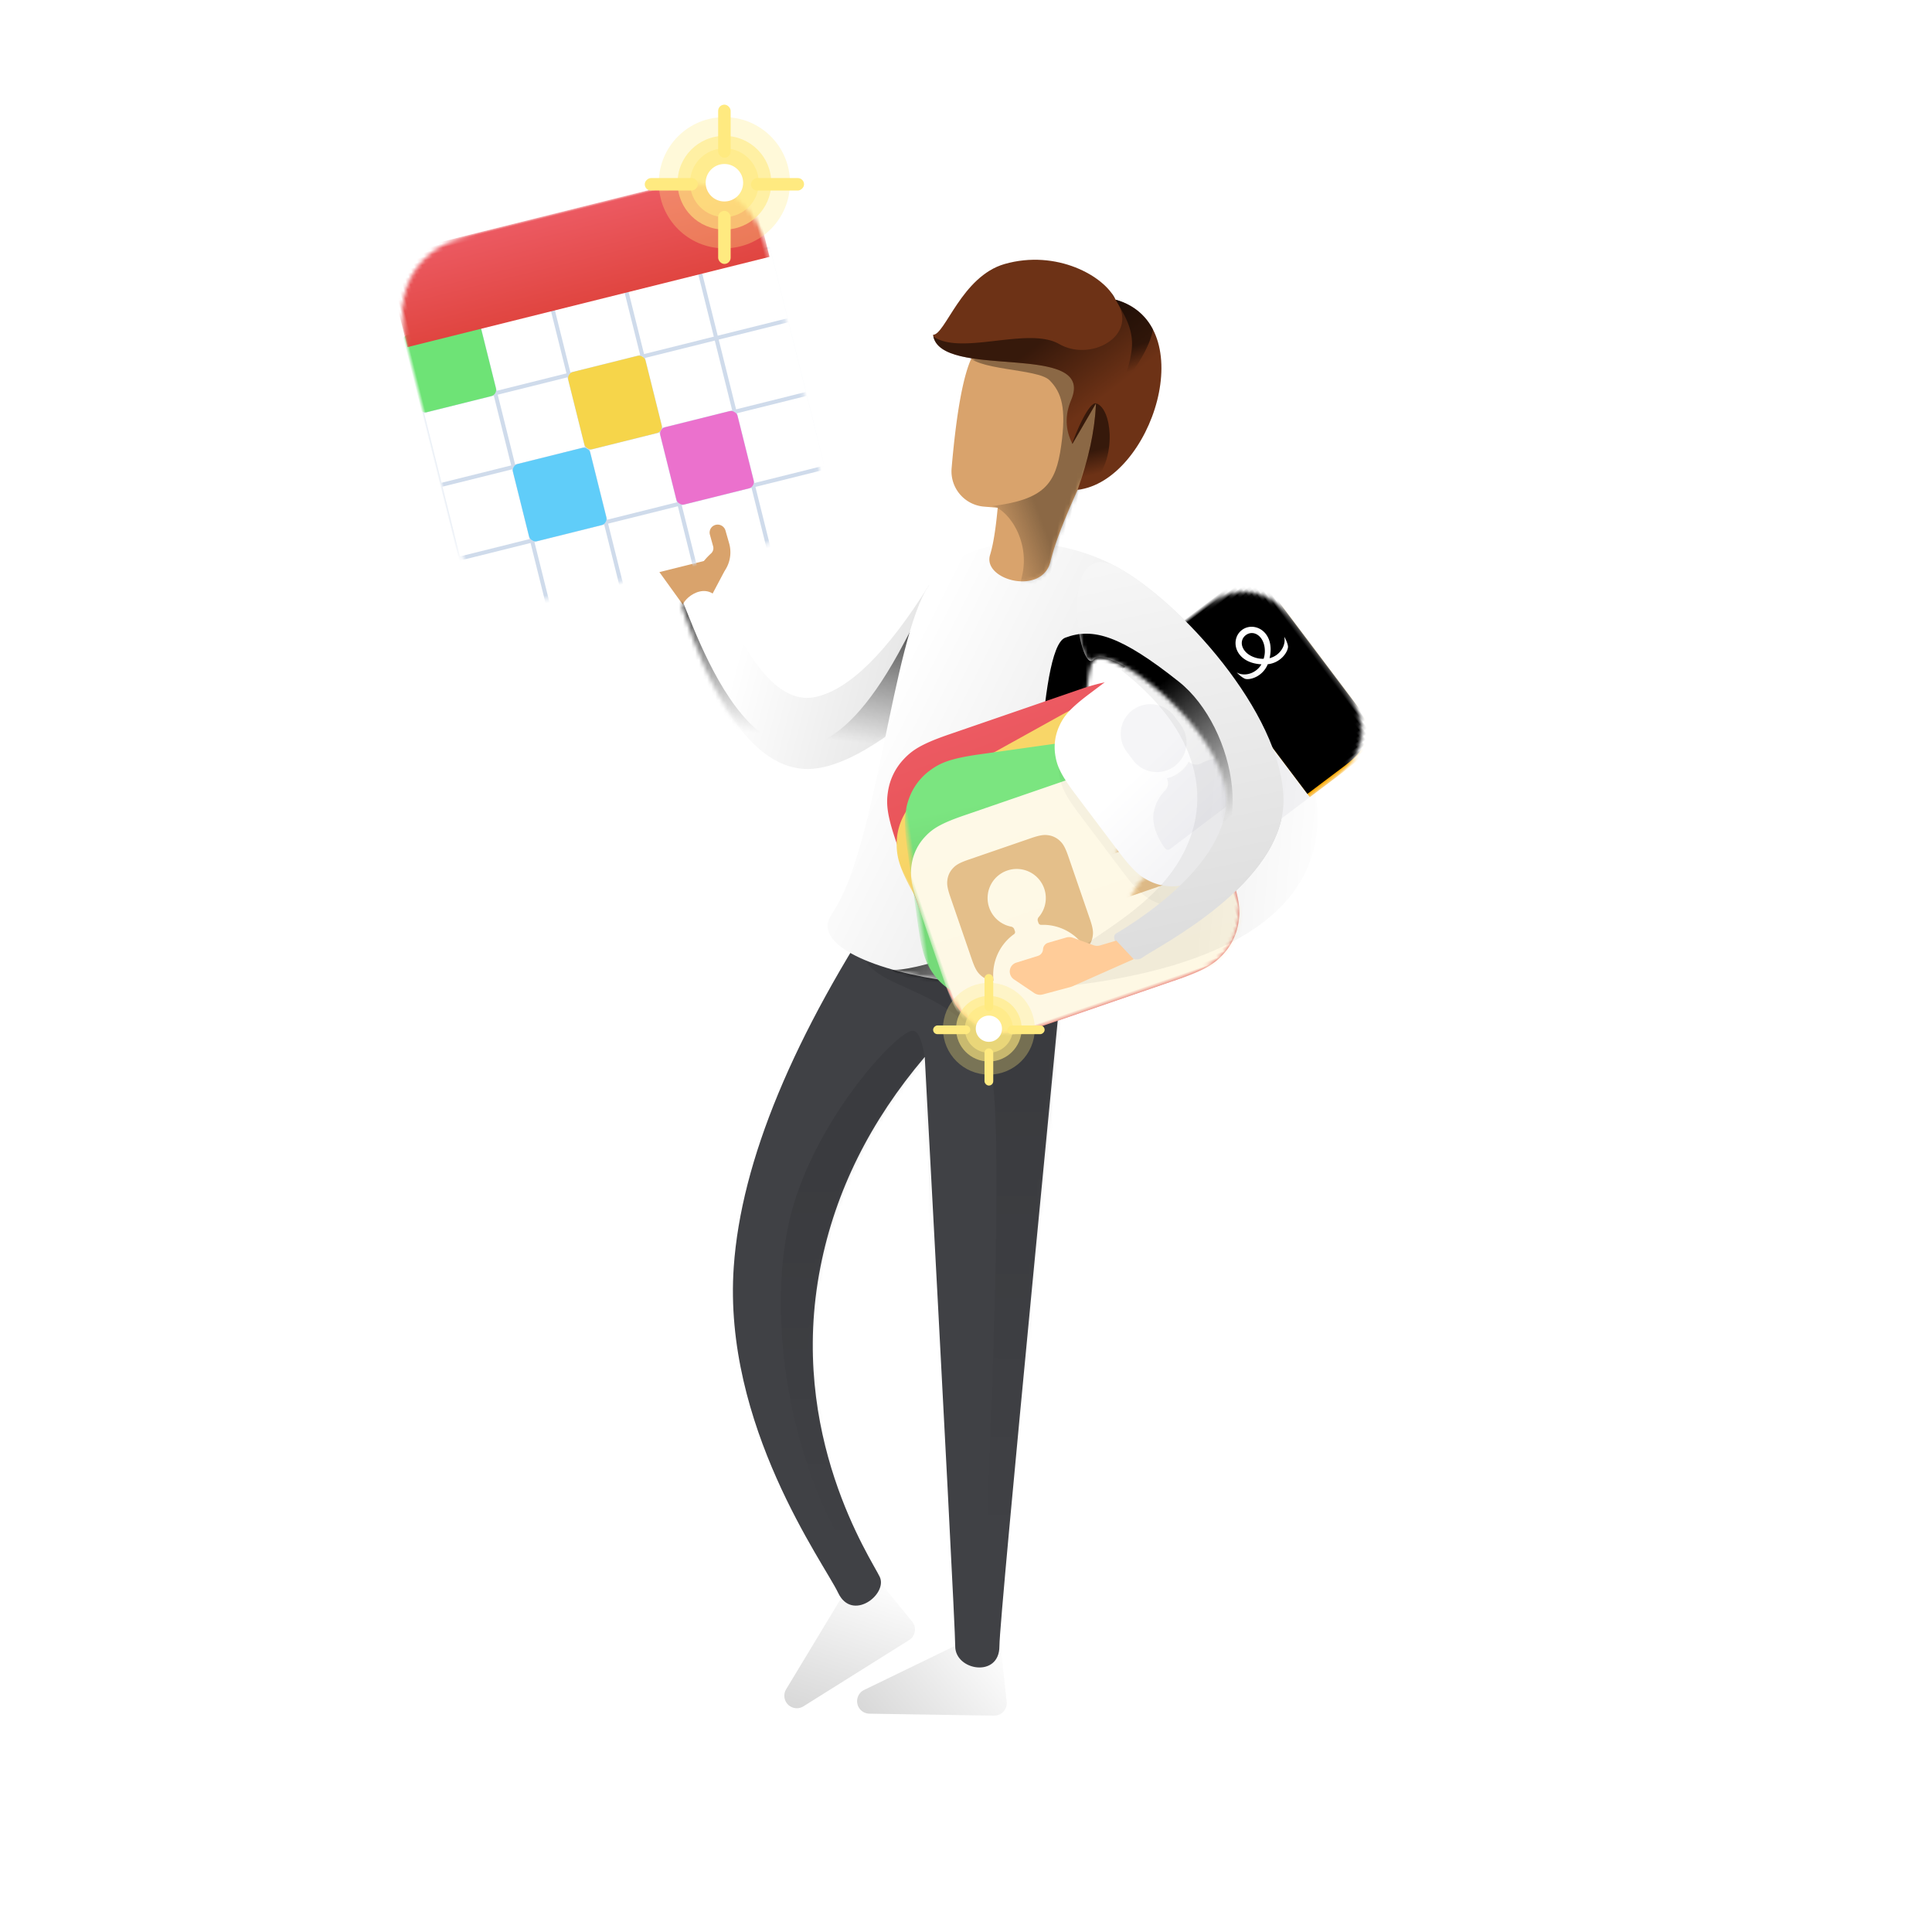 <svg width="480" height="480" xmlns="http://www.w3.org/2000/svg" xmlns:xlink="http://www.w3.org/1999/xlink"><defs><linearGradient x1="50%" y1="0%" x2="50%" y2="100%" id="a"><stop stop-color="#FFF" offset="0%"/><stop stop-color="#D8D8D8" offset="100%"/></linearGradient><path d="M38.932 0l6.734 4.063-.134-2.511c24.973 0 37.584.722 37.834 2.167l.004.044c0 1.106-4.29 45.105-8.58 89.817l-.515 5.366c-4.111 42.914-8.065 84.929-8.065 88.726 0 7.91-10.977 6.052-10.977 0 0-3.564-2.522-52.372-7.567-146.426C34.1 57.21 25.462 74.593 21.754 93.389c-8.243 41.77 12.673 72.675 14.724 77.023 2.051 4.348-6.877 11.265-10.34 3.966C22.677 167.08-2.544 132.766.21 93.388 2.047 67.139 14.954 36.009 38.932 0z" id="b"/><linearGradient x1="50.203%" y1="22.546%" x2="50%" y2="83.391%" id="c"><stop offset="0%"/><stop stop-opacity="0" offset="100%"/></linearGradient><linearGradient x1="50.278%" y1="22.546%" x2="50%" y2="83.391%" id="e"><stop offset="0%"/><stop stop-opacity="0" offset="100%"/></linearGradient><path d="M25.639 0h41.454C76.008 0 79.24.928 82.5 2.671a18.173 18.173 0 0 1 7.56 7.56c1.743 3.26 2.672 6.493 2.672 15.408v41.454c0 8.915-.929 12.148-2.672 15.407a18.173 18.173 0 0 1-7.56 7.56c-3.26 1.743-6.492 2.672-15.407 2.672H25.639c-8.915 0-12.148-.929-15.407-2.672a18.173 18.173 0 0 1-7.56-7.56C.927 79.24 0 76.008 0 67.093V25.639c0-8.915.928-12.148 2.671-15.407a18.173 18.173 0 0 1 7.56-7.56C13.492.927 16.725 0 25.64 0z" id="f"/><linearGradient x1="50%" y1="0%" x2="50%" y2="100%" id="h"><stop stop-color="#EC5A62" offset="0%"/><stop stop-color="#E04540" offset="100%"/></linearGradient><linearGradient x1="15.208%" y1="47.978%" x2="91.527%" y2="59.223%" id="j"><stop stop-color="#FFF" offset="0%"/><stop stop-color="#D8D8D8" offset="100%"/></linearGradient><path d="M61.602.862C51.157 17.569 41.762 26.825 33.417 28.63 20.9 31.338 12.82 9.25 9.257 4.299c-3.561-4.952-9.871.7-8.841 2.47.889 2.389 11.976 42.225 33.001 39.642C54.443 43.83 86.656 3.731 86.656 1.953c0-1.186-8.352-1.55-25.054-1.091z" id="i"/><linearGradient x1="52.842%" y1="32.571%" x2="50%" y2="71.198%" id="k"><stop offset="0%"/><stop stop-opacity="0" offset="100%"/></linearGradient><linearGradient x1="15.208%" y1="43.264%" x2="91.527%" y2="80.733%" id="n"><stop stop-color="#FFF" offset="0%"/><stop stop-color="#D8D8D8" offset="100%"/></linearGradient><path d="M25.595 10.858C34.73-2.622 57.152-2.062 72.57 6.48c15.42 8.543 40.518 35.975 41.091 57.252.574 21.277-31.906 37.227-34.997 39.612-3.092 2.384-8.712-4.664-6.599-5.943 2.114-1.278 27.88-16.164 27.345-33.67-.535-17.504-29.209-38.705-32.913-34.393-3.705 4.312-2.513 52.797.1 71.14 2.612 18.343-76.225 7.7-65.111-8.023C12.6 76.733 16.461 24.34 25.596 10.858z" id="m"/><linearGradient x1="26.214%" y1="55.714%" x2="50%" y2="83.391%" id="o"><stop offset="0%"/><stop stop-opacity="0" offset="100%"/></linearGradient><path d="M21.659 0c11.655 0 21.103 9.448 21.103 21.103 0 7.152-3.558 13.473-9 17.29-3.404 10.779-5.35 18.732-5.836 23.86-.838 8.816-16.148 6.959-15.097.511.346-2.12.426-5.015.378-7.945l-.014-.703a128.33 128.33 0 0 0-.118-3.23l-3.424.192a8.8 8.8 0 0 1-9.28-8.311c-.644-11.921-.45-20.507.582-25.758C2.859 7.314 11.405 0 21.659 0z" id="q"/><linearGradient x1="65.209%" y1="63.821%" x2="42.967%" y2="84.564%" id="r"><stop offset="0%"/><stop stop-opacity="0" offset="100%"/></linearGradient><linearGradient x1="45.055%" y1="55.714%" x2="50%" y2="83.391%" id="t"><stop offset="0%"/><stop stop-opacity="0" offset="100%"/></linearGradient><linearGradient x1="43.425%" y1="55.714%" x2="50%" y2="83.391%" id="u"><stop offset="0%"/><stop stop-opacity="0" offset="100%"/></linearGradient><linearGradient x1="21.946%" y1="54.264%" x2="50%" y2="74.918%" id="v"><stop offset="0%"/><stop stop-opacity="0" offset="100%"/></linearGradient><linearGradient x1="50%" y1="0%" x2="50%" y2="100%" id="x"><stop stop-color="#EC5A62" offset="0%"/><stop stop-color="#E04540" offset="100%"/></linearGradient><path d="M21.598.41H55.59c7.31 0 9.962.761 12.634 2.19a14.902 14.902 0 0 1 6.2 6.2c1.429 2.672 2.19 5.323 2.19 12.634v33.992c0 7.31-.761 9.962-2.19 12.634a14.902 14.902 0 0 1-6.2 6.2c-2.672 1.429-5.323 2.19-12.634 2.19H21.598c-7.31 0-9.962-.761-12.634-2.19a14.902 14.902 0 0 1-6.2-6.2C1.335 65.388.574 62.737.574 55.426V21.434c0-7.31.761-9.962 2.19-12.634a14.902 14.902 0 0 1 6.2-6.2C11.636 1.171 14.287.41 21.598.41z" id="w"/><linearGradient x1="50%" y1="23.082%" x2="47.218%" y2="50%" id="y"><stop stop-color="#F8D668" offset="0%"/><stop stop-color="#F5D064" offset="100%"/></linearGradient><linearGradient x1="50%" y1="17.425%" x2="51.715%" y2="36.695%" id="A"><stop stop-color="#7BE580" offset="0%"/><stop stop-color="#75DA79" offset="100%"/></linearGradient><linearGradient x1="50%" y1="0%" x2="50%" y2="100%" id="B"><stop stop-color="#FEF9E7" offset="0%"/><stop stop-color="#FEF8E4" offset="100%"/></linearGradient><linearGradient x1="13.119%" y1="54.844%" x2="60.305%" y2="68.185%" id="C"><stop offset="0%"/><stop stop-opacity="0" offset="100%"/></linearGradient><linearGradient x1="43.379%" y1="38.88%" x2="50%" y2="79.902%" id="E"><stop stop-color="#FFF" offset="0%"/><stop stop-color="#F5F5F7" offset="100%"/></linearGradient><path d="M20.362 0h33.676c6.163 0 8.397.642 10.65 1.846a12.561 12.561 0 0 1 5.226 5.226c1.204 2.253 1.846 4.487 1.846 10.65v18.01c0 6.161-.642 8.396-1.846 10.649a12.561 12.561 0 0 1-5.226 5.225c-2.253 1.205-4.487 1.847-10.65 1.847H20.362c-6.163 0-8.397-.642-10.65-1.847a12.561 12.561 0 0 1-5.226-5.225C3.282 44.128 2.64 41.893 2.64 35.73v-18.01c0-6.162.642-8.396 1.846-10.649a12.561 12.561 0 0 1 5.226-5.226C11.965.642 14.199 0 20.362 0z" id="D"/><linearGradient x1="50%" y1="0%" x2="50%" y2="100%" id="G"><stop stop-color="#FFB700" offset="0%"/><stop stop-color="#FA0" offset="100%"/></linearGradient><path d="M48.72 0h11.226c4.108 0 5.597.428 7.1 1.23a8.374 8.374 0 0 1 3.483 3.485c.803 1.502 1.231 2.991 1.231 7.1v29.823c0 4.109-.428 5.598-1.23 7.1a8.374 8.374 0 0 1-3.485 3.484c-1.502.803-2.991 1.23-7.1 1.23H48.72V0z" id="H"/><filter x="-4.3%" y="-1.9%" width="108.7%" height="103.7%" filterUnits="objectBoundingBox" id="I"><feGaussianBlur stdDeviation=".5" in="SourceAlpha" result="shadowBlurInner1"/><feOffset dy="-1" in="shadowBlurInner1" result="shadowOffsetInner1"/><feComposite in="shadowOffsetInner1" in2="SourceAlpha" operator="arithmetic" k2="-1" k3="1" result="shadowInnerInner1"/><feColorMatrix values="0 0 0 0 0 0 0 0 0 0 0 0 0 0 0 0 0 0 0.04 0" in="shadowInnerInner1"/></filter><linearGradient x1="45.17%" y1="67.161%" x2="74.931%" y2="80.711%" id="J"><stop offset="0%"/><stop stop-opacity="0" offset="100%"/></linearGradient><linearGradient x1="43.55%" y1="5.351%" x2="55.446%" y2="113.171%" id="L"><stop stop-color="#F6F6F6" offset="0%"/><stop stop-color="#D8D8D8" offset="100%"/></linearGradient><path d="M11.054 1.326C26.473 9.869 51.572 37.3 52.145 58.577c.573 21.277-31.906 37.227-34.998 39.612-3.091 2.384-8.712-4.664-6.598-5.942 2.114-1.279 27.88-16.165 27.345-33.67C37.36 41.072 8.684 19.872 4.98 24.183c-3.704 4.312-9.345-31.4 6.074-22.857z" id="K"/></defs><g fill="none" fill-rule="evenodd"><circle stroke="#FFF" stroke-width="40" opacity=".4" stroke-linejoin="round" cx="240.5" cy="232.5" r="153.5"/><path d="M132.606 365.995l-19.87 23.762a3.105 3.105 0 0 1-5.407-2.697l7.41-31.794a3.105 3.105 0 0 1 4.706-1.905l12.462 8.032a3.105 3.105 0 0 1 .7 4.602z" fill="url(#a)" transform="rotate(18 48.311 681.142)"/><path d="M153.506 375.675l-19.87 23.762a3.105 3.105 0 0 1-5.407-2.697l7.41-31.794a3.105 3.105 0 0 1 4.706-1.905l12.462 8.032a3.105 3.105 0 0 1 .7 4.602z" fill="url(#a)" transform="rotate(51 147.23 498.94)"/><g transform="translate(182.09 221.348)"><mask id="d" fill="#fff"><use xlink:href="#b"/></mask><use fill="#404145" xlink:href="#b"/><path d="M34.465 173.498c-20.613-27.21-25.98-66.148-20.613-90.812 5.366-24.665 26.868-47.958 30.8-47.958 2.62 0 3.931 8.447 3.931 25.342 4.33 93.76-.376 131.569-14.118 113.428z" fill="url(#c)" opacity=".3" style="mix-blend-mode:soft-light" mask="url(#d)"/><path d="M32.552 16.246c2.793 9.419 29.091 7.928 32.002 31.045 1.94 15.411.88 64.181-3.183 146.309H83.37L90.63 7.711c-40.58-.59-59.94 2.255-58.078 8.535z" fill="url(#e)" opacity=".3" style="mix-blend-mode:soft-light" mask="url(#d)"/></g><path d="M160.385 126.436l2.018-1.345a6.16 6.16 0 0 1 8.073 1.094l9.454 10.918.173.522a6.16 6.16 0 0 1-.4 4.828l-2.752 5.2-5.777 4.682-12.371-17.173a6.16 6.16 0 0 1 1.582-8.726z" fill="#D9A36C"/><g transform="rotate(-14 306.726 -357.388)"><mask id="g" fill="#fff"><use xlink:href="#f"/></mask><use fill="#FFF" xlink:href="#f"/><g mask="url(#g)"><g transform="translate(-.898 20.432)"><path stroke="#CFDBEB" stroke-width=".5" d="M19.56.699h18.361V19.06H19.56zM38.42.699h18.361V19.06H38.42zM57.281.699h18.361V19.06H57.281zM76.142.699h18.361V19.06H76.142zM.699 19.56H19.06v18.361H.699zM19.56 19.56h18.361v18.361H19.56zM57.281 19.56h18.361v18.361H57.281zM76.142 19.56h18.361v18.361H76.142zM.699 38.42H19.06v18.361H.699zM38.42 38.42h18.361v18.361H38.42zM76.142 38.42h18.361v18.361H76.142zM.699 57.281H19.06v18.361H.699zM19.56 57.281h18.361v18.361H19.56zM38.42 57.281h18.361v18.361H38.42zM57.281 57.281h18.361v18.361H57.281zM76.142 57.281h18.361v18.361H76.142z"/><rect fill="#F6D54A" x="37.721" y="18.861" width="19.759" height="19.759" rx="1.572"/><rect fill="#60CDF9" x="18.861" y="37.721" width="19.759" height="19.759" rx="1.572"/><rect fill="#EB71CD" x="56.582" y="37.721" width="19.759" height="19.759" rx="1.572"/><rect fill="#6EE376" width="19.759" height="19.759" rx="1.572"/></g></g><path fill="url(#h)" mask="url(#g)" d="M0 0h92.732v23.351H0z"/></g><path d="M177.768 130.407a2.029 2.029 0 0 1 2.474 1.4l.906 3.16a8.158 8.158 0 0 1-2.579 8.482l-.863.73c-2.988 1.727-4.498 1.536-4.53-.573-.03-1.906 1.135-3.945 3.494-6.117a1.76 1.76 0 0 0 .504-1.765l-.799-2.882a1.975 1.975 0 0 1 1.393-2.435z" fill="#D9A36C"/><g transform="translate(169.204 144.525)"><mask id="l" fill="#fff"><use xlink:href="#i"/></mask><use fill="url(#j)" xlink:href="#i"/><path d="M.416 4.871c5.224 12.91 24.7 67.953 55.001 10.29C85.72-42.5 70.736 57.227 70.736 57.227s-58.262-3.479-60.859-7.073C7.281 46.56-4.808-8.037.416 4.871z" fill="url(#k)" style="mix-blend-mode:soft-light" mask="url(#l)"/></g><g transform="translate(205.211 134.528)"><mask id="p" fill="#fff"><use xlink:href="#m"/></mask><use fill="url(#n)" xlink:href="#m"/><path d="M17.13 106.411c6.848 0 32.273-8.06 33.879-18.04 1.605-9.977 1.484-61.838 8.426-64.46 6.941-2.62 13.869-.48 28.238 10.923 14.37 11.403 19.986 42.055 2.404 47.838-17.582 5.783-27.025 15.819-27.025 27.633 0 11.813-52.77-3.894-45.922-3.894z" fill="url(#o)" style="mix-blend-mode:soft-light" mask="url(#p)"/></g><g transform="rotate(8 -407.717 1767.412)"><mask id="s" fill="#fff"><use xlink:href="#q"/></mask><use fill="#D9A36C" xlink:href="#q"/><path d="M11.278 50.76c3.531-.619 11.27 6.684 10.103 16.527-1.166 9.844 7.962 3.399 7.962.388 0-3.01 8.972-38.433 8.972-47.603 0-9.17-16.674-12.429-24.374-9.953C6.241 12.595-2.334 9.867 0 13.973c2.334 4.106 18.067 1.167 21.45 3.767 3.383 2.599 5.098 6.23 5.098 15.747s-2.202 13.81-15.27 17.274z" fill="url(#r)" opacity=".6" style="mix-blend-mode:soft-light" mask="url(#s)"/></g><g><path d="M266.139 99.345c-1.602 3.783-1.501 7.426.3 10.93l5.858-10.065c-.278 6.648-1.807 13.812-4.586 21.492 18.44-2.15 31.117-41.107 9.44-47.253-2.753-5.917-14.71-12.53-27.562-8.855-10.682 3.055-14.79 17.656-17.784 17.58 1.507 11.557 40.602 1.36 34.334 16.17z" fill="#6D3216"/><path d="M48.568 42.541c1.426.175 2.71 1.757 3.579 4.024l.163.448c.263.759.48 1.584.644 2.452l.092.526.078.534c.62 4.669-.324 10.22-4.115 13.254-.648.276-1.312.505-1.992.683 1.624-7.707 2.162-14.777 1.616-21.209l-.065-.712-4.4 10.782-.073-.105.151-.683.155-.67.16-.657.245-.956.252-.92.258-.878.262-.834.177-.528.177-.506.179-.481.179-.457.179-.43.178-.402c.06-.13.12-.254.178-.374l.177-.344.089-.16.174-.297c.464-.749.909-1.148 1.303-1.1z" fill="url(#t)" opacity=".5" style="mix-blend-mode:soft-light" transform="rotate(8 -251.922 1671.114)"/><path d="M49.522 15.967c.094.129.184.258.268.388 4.625.636 7.985 2.872 10.247 6.06-.1 2.147-.722 4.42-1.535 6.536l-.25.63-.128.311-.263.613-.269.6-.274.584-.138.286-.277.559-.277.538-.274.518-.27.496-.263.47-.379.657-.464.774-.309.497-.549.849-.242.354.095-.244.206-.586.133-.412.095-.317.15-.535.104-.394.103-.425.102-.452.1-.48.048-.25.093-.518.044-.269.083-.554.074-.578.064-.6.053-.62.021-.317.032-.65c.013-.329.02-.665.02-1.007 0-3.62-1.397-6.333-3.119-8.76l-.419-.577-.428-.568-.435-.56-1.305-1.659a4.168 4.168 0 0 1-.237-.335l-.031-.053z" fill="url(#u)" opacity=".5" style="mix-blend-mode:soft-light" transform="rotate(8 -251.922 1671.114)"/><path d="M48.508 14.79c.508.51.938 1.035 1.282 1.565 22.32 3.07 15.189 43.41-2.773 48.107 1.624-7.707 2.162-14.777 1.616-21.209l-.065-.712-4.4 10.782c-2.199-3.115-2.837-6.581-1.916-10.399l.097-.383c1.142-4.28-.86-6.202-4.424-6.975l-.426-.086a16.005 16.005 0 0 0-.219-.04l-.447-.07-.46-.061-.472-.052-.485-.044a27.442 27.442 0 0 0-.246-.018l-.501-.032-.512-.024-.52-.016-.8-.013h-.818l-.835.014-.85.023-1.446.058-1.176.06-5.233.316-1.497.078-.742.033-1.101.04-.724.017-1.07.013-.7-.002-.688-.013a41.314 41.314 0 0 1-.34-.01l-.667-.028-.654-.04c-3.984-.286-7.07-1.297-8.063-3.949 2.515 1.281 5.92 1.052 9.649.306l.803-.168.812-.18.82-.194.826-.202 1.247-.316 3.04-.787 1.377-.345.912-.22.907-.208.9-.193c3.728-.77 7.22-1.079 9.94.008 8.544 3.413 19.393-4.964 12.537-12.634l-.213-.232a13.817 13.817 0 0 1-1.13-1.353l-.152-.212z" fill="url(#v)" opacity=".5" style="mix-blend-mode:soft-light" transform="rotate(8 -251.922 1671.114)"/></g><g><g transform="rotate(-19 672.697 -548.288)"><mask id="z" fill="#fff"><use xlink:href="#w"/></mask><use fill="url(#x)" xlink:href="#w"/><path d="M22.03 7.365h32.488c7.31 0 9.962.76 12.634 2.19a14.902 14.902 0 0 1 6.2 6.2c1.43 2.672 2.19 5.323 2.19 12.633V41.03c0 7.31-.76 9.961-2.19 12.634a14.902 14.902 0 0 1-6.2 6.2c-2.672 1.429-5.323 2.19-12.634 2.19H22.03c-7.31 0-9.961-.761-12.634-2.19a14.902 14.902 0 0 1-6.2-6.2c-1.429-2.673-2.19-5.324-2.19-12.634V28.388c0-7.31.761-9.961 2.19-12.634a14.902 14.902 0 0 1 6.2-6.199c2.673-1.43 5.324-2.19 12.634-2.19z" fill="url(#y)" mask="url(#z)" transform="rotate(-10 38.274 34.71)"/><path d="M21.083 10.185h33.475c7.31 0 9.962.761 12.634 2.19a14.902 14.902 0 0 1 6.2 6.2c1.43 2.673 2.19 5.324 2.19 12.634V50.12c0 7.31-.76 9.962-2.19 12.634a14.902 14.902 0 0 1-6.2 6.2c-2.672 1.429-5.323 2.19-12.634 2.19H21.083c-7.31 0-9.962-.761-12.634-2.19a14.902 14.902 0 0 1-6.2-6.2C.82 60.082.06 57.431.06 50.12V31.21c0-7.311.761-9.962 2.19-12.635a14.902 14.902 0 0 1 6.2-6.2c2.672-1.429 5.323-2.19 12.634-2.19z" fill="url(#A)" mask="url(#z)" transform="rotate(11 37.82 40.665)"/><path d="M18.497 20.657H58.69c6.232 0 8.492.65 10.77 1.868a12.704 12.704 0 0 1 5.286 5.285c1.218 2.278 1.867 4.538 1.867 10.77v19.947c0 6.232-.649 8.492-1.867 10.77a12.704 12.704 0 0 1-5.285 5.286c-2.279 1.218-4.539 1.867-10.77 1.867H18.496c-6.232 0-8.492-.649-10.77-1.867a12.704 12.704 0 0 1-5.286-5.285C1.223 67.019.574 64.759.574 58.528V38.58c0-6.232.649-8.492 1.867-10.77a12.704 12.704 0 0 1 5.285-5.285c2.279-1.219 4.539-1.868 10.77-1.868z" fill="url(#B)" mask="url(#z)"/><path d="M32.55 31.406c2.534 0 3.452.264 4.379.759a5.163 5.163 0 0 1 2.148 2.148c.495.926.759 1.845.759 4.378v16.426c0 2.533-.264 3.452-.76 4.378a5.163 5.163 0 0 1-2.147 2.148 6.156 6.156 0 0 1-.467.227 12.414 12.414 0 0 0-8.537-9.273l-.093-.036a.685.685 0 0 1-.394-.62v-.46a1.033 1.033 0 0 1 .525-.9 7.232 7.232 0 1 0-7.268-.01l.024.013c.321.185.52.526.52.897v.518a.608.608 0 0 1-.436.582l-.283.088a12.42 12.42 0 0 0-8.308 9.201 6.63 6.63 0 0 1-.465-.227 5.163 5.163 0 0 1-2.148-2.148c-.496-.926-.76-1.845-.76-4.378V38.691c0-2.533.264-3.452.76-4.378a5.163 5.163 0 0 1 2.148-2.148c.926-.495 1.844-.759 4.377-.759h16.427z" fill="#E4BF8A" mask="url(#z)"/><rect fill="#E4BF8A" mask="url(#z)" x="46.551" y="36.055" width="22.214" height="5.683" rx="2.841"/><rect fill="#E4BF8A" mask="url(#z)" x="46.551" y="47.421" width="20.664" height="5.683" rx="2.841"/></g><g transform="rotate(-37 403.14 -287.742)"><path d="M18.151 4.595h33.677c6.162 0 8.397.642 10.65 1.846a12.561 12.561 0 0 1 5.225 5.226c1.205 2.253 1.847 4.487 1.847 10.65v18.01c0 6.161-.642 8.396-1.847 10.649a12.561 12.561 0 0 1-5.225 5.225c-2.253 1.205-4.488 1.847-10.65 1.847H18.151c-6.162 0-8.397-.642-10.65-1.847a12.561 12.561 0 0 1-5.225-5.225C1.071 48.723.43 46.488.43 40.326v-18.01c0-6.162.641-8.396 1.846-10.649a12.561 12.561 0 0 1 5.226-5.226c2.252-1.204 4.487-1.846 10.65-1.846z" fill="url(#C)" opacity=".03"/><mask id="F" fill="#fff"><use xlink:href="#D"/></mask><use fill="url(#E)" xlink:href="#D"/><g mask="url(#F)"><use fill="url(#G)" xlink:href="#H"/><use fill="#000" filter="url(#I)" xlink:href="#H"/></g><path d="M32.211 30.502c1.833.262 3.51 1 5.031 2.215 2.254 1.86 3.458 4.921 3.611 9.183a.922.922 0 0 1-.888.954H13.238a.922.922 0 0 1-.921-.921V41.9c.154-4.262 1.358-7.323 3.611-9.183 1.521-1.214 3.198-1.953 5.031-2.215a2.592 2.592 0 0 0 2.196-2.178 7.628 7.628 0 0 0 3.218.706h.339c1.181 0 2.3-.267 3.299-.744a2.59 2.59 0 0 0 2.2 2.216zM26.542 9.677c4.072 0 7.373 3.3 7.373 7.373v2.764a7.373 7.373 0 0 1-14.745 0V17.05c0-4.072 3.3-7.373 7.372-7.373z" fill="#9393A3" opacity=".3" style="mix-blend-mode:multiply" mask="url(#F)"/><path d="M60.24 20.795c-2.795 1.667-5.847.586-6.652-.463-.34-.515-.669-1.696-.72-2.552.736 1.884 3.476 3.173 6.104 2.088-5.167-4.375-2.513-9.73 1.268-9.73 3.781 0 6.434 5.355 1.268 9.73 2.628 1.085 5.368-.204 6.105-2.088-.052.856-.381 2.037-.72 2.552-.806 1.049-3.858 2.13-6.653.463m0-9.057c-2.42.013-3.547 2.995-1.5 5.861a6.252 6.252 0 0 0 1.5 1.499 6.256 6.256 0 0 0 1.5-1.499c2.047-2.866.92-5.848-1.5-5.861" fill="#FFF" mask="url(#F)"/></g><path d="M67.721 13.406c14.61 22.413 10.476 40.945-4.531 51.406-15.007 10.46-39.693 9.885-38.8 17.158 98.077 23.858 82.024-45.476 71.916-61.12C86.64 5.236 73.213 5.28 67.72 13.407z" fill="url(#J)" opacity=".05" transform="rotate(-19 630.89 -540.24)"/></g><g transform="translate(266.728 139.683)"><mask id="M" fill="#fff"><use xlink:href="#K"/></mask><use fill="url(#L)" xlink:href="#K"/><path d="M-44.387 101.256c6.849 0 32.274-8.06 33.88-18.039 1.605-9.978 1.484-61.839 8.425-64.46 6.942-2.621 13.87-.481 28.239 10.922 14.37 11.404 19.986 42.056 2.404 47.838C10.979 83.3 1.536 93.337 1.536 105.15c0 11.814-52.771-3.894-45.923-3.894z" fill="url(#o)" style="mix-blend-mode:soft-light" mask="url(#M)"/></g><g transform="translate(159 26)"><circle fill="#FFEA80" opacity=".3" cx="20.976" cy="19.4" r="16.296"/><circle fill="#FFEA80" opacity=".6" cx="20.976" cy="19.4" r="11.64"/><circle fill="#FFEA80" opacity=".6" cx="20.976" cy="19.4" r="8.536"/><g transform="translate(19.424)" fill="#FFEA80"><rect width="3.104" height="13.192" rx="1.552"/><rect y="26.384" width="3.104" height="13.192" rx="1.552"/></g><g transform="rotate(90 11.264 29.5)" fill="#FFEA80"><rect width="3.104" height="13.192" rx="1.552"/><rect y="26.384" width="3.104" height="13.192" rx="1.552"/></g><circle fill="#FFF" cx="20.976" cy="19.4" r="4.656"/></g><path d="M281.658 238.3l-15.197 6.745c-.123.055-.25.1-.38.135l-7.001 1.887a2.614 2.614 0 0 1-2.142-.357l-5.022-3.387a2.364 2.364 0 0 1-1.022-2.266 2.283 2.283 0 0 1 1.584-1.884l5.38-1.68a1.826 1.826 0 0 0 1.28-1.647c.04-.76.556-1.41 1.287-1.622l4.495-1.306a2.614 2.614 0 0 1 1.621.054l5.14 1.866a2.614 2.614 0 0 0 1.638.049l4.017-1.198 4.322 4.611z" fill="#FC9"/><g transform="translate(231 242)"><circle fill="#FFEA80" opacity=".3" cx="14.683" cy="13.58" r="11.407"/><circle fill="#FFEA80" opacity=".6" cx="14.683" cy="13.58" r="8.148"/><circle fill="#FFEA80" opacity=".6" cx="14.683" cy="13.58" r="5.975"/><g transform="translate(13.597)" fill="#FFEA80"><rect width="2.173" height="9.234" rx="1.086"/><rect y="18.469" width="2.173" height="9.234" rx="1.086"/></g><g transform="rotate(90 7.885 20.65)" fill="#FFEA80"><rect width="2.173" height="9.234" rx="1.086"/><rect y="18.469" width="2.173" height="9.234" rx="1.086"/></g><circle fill="#FFF" cx="14.683" cy="13.58" r="3.259"/></g></g></svg>